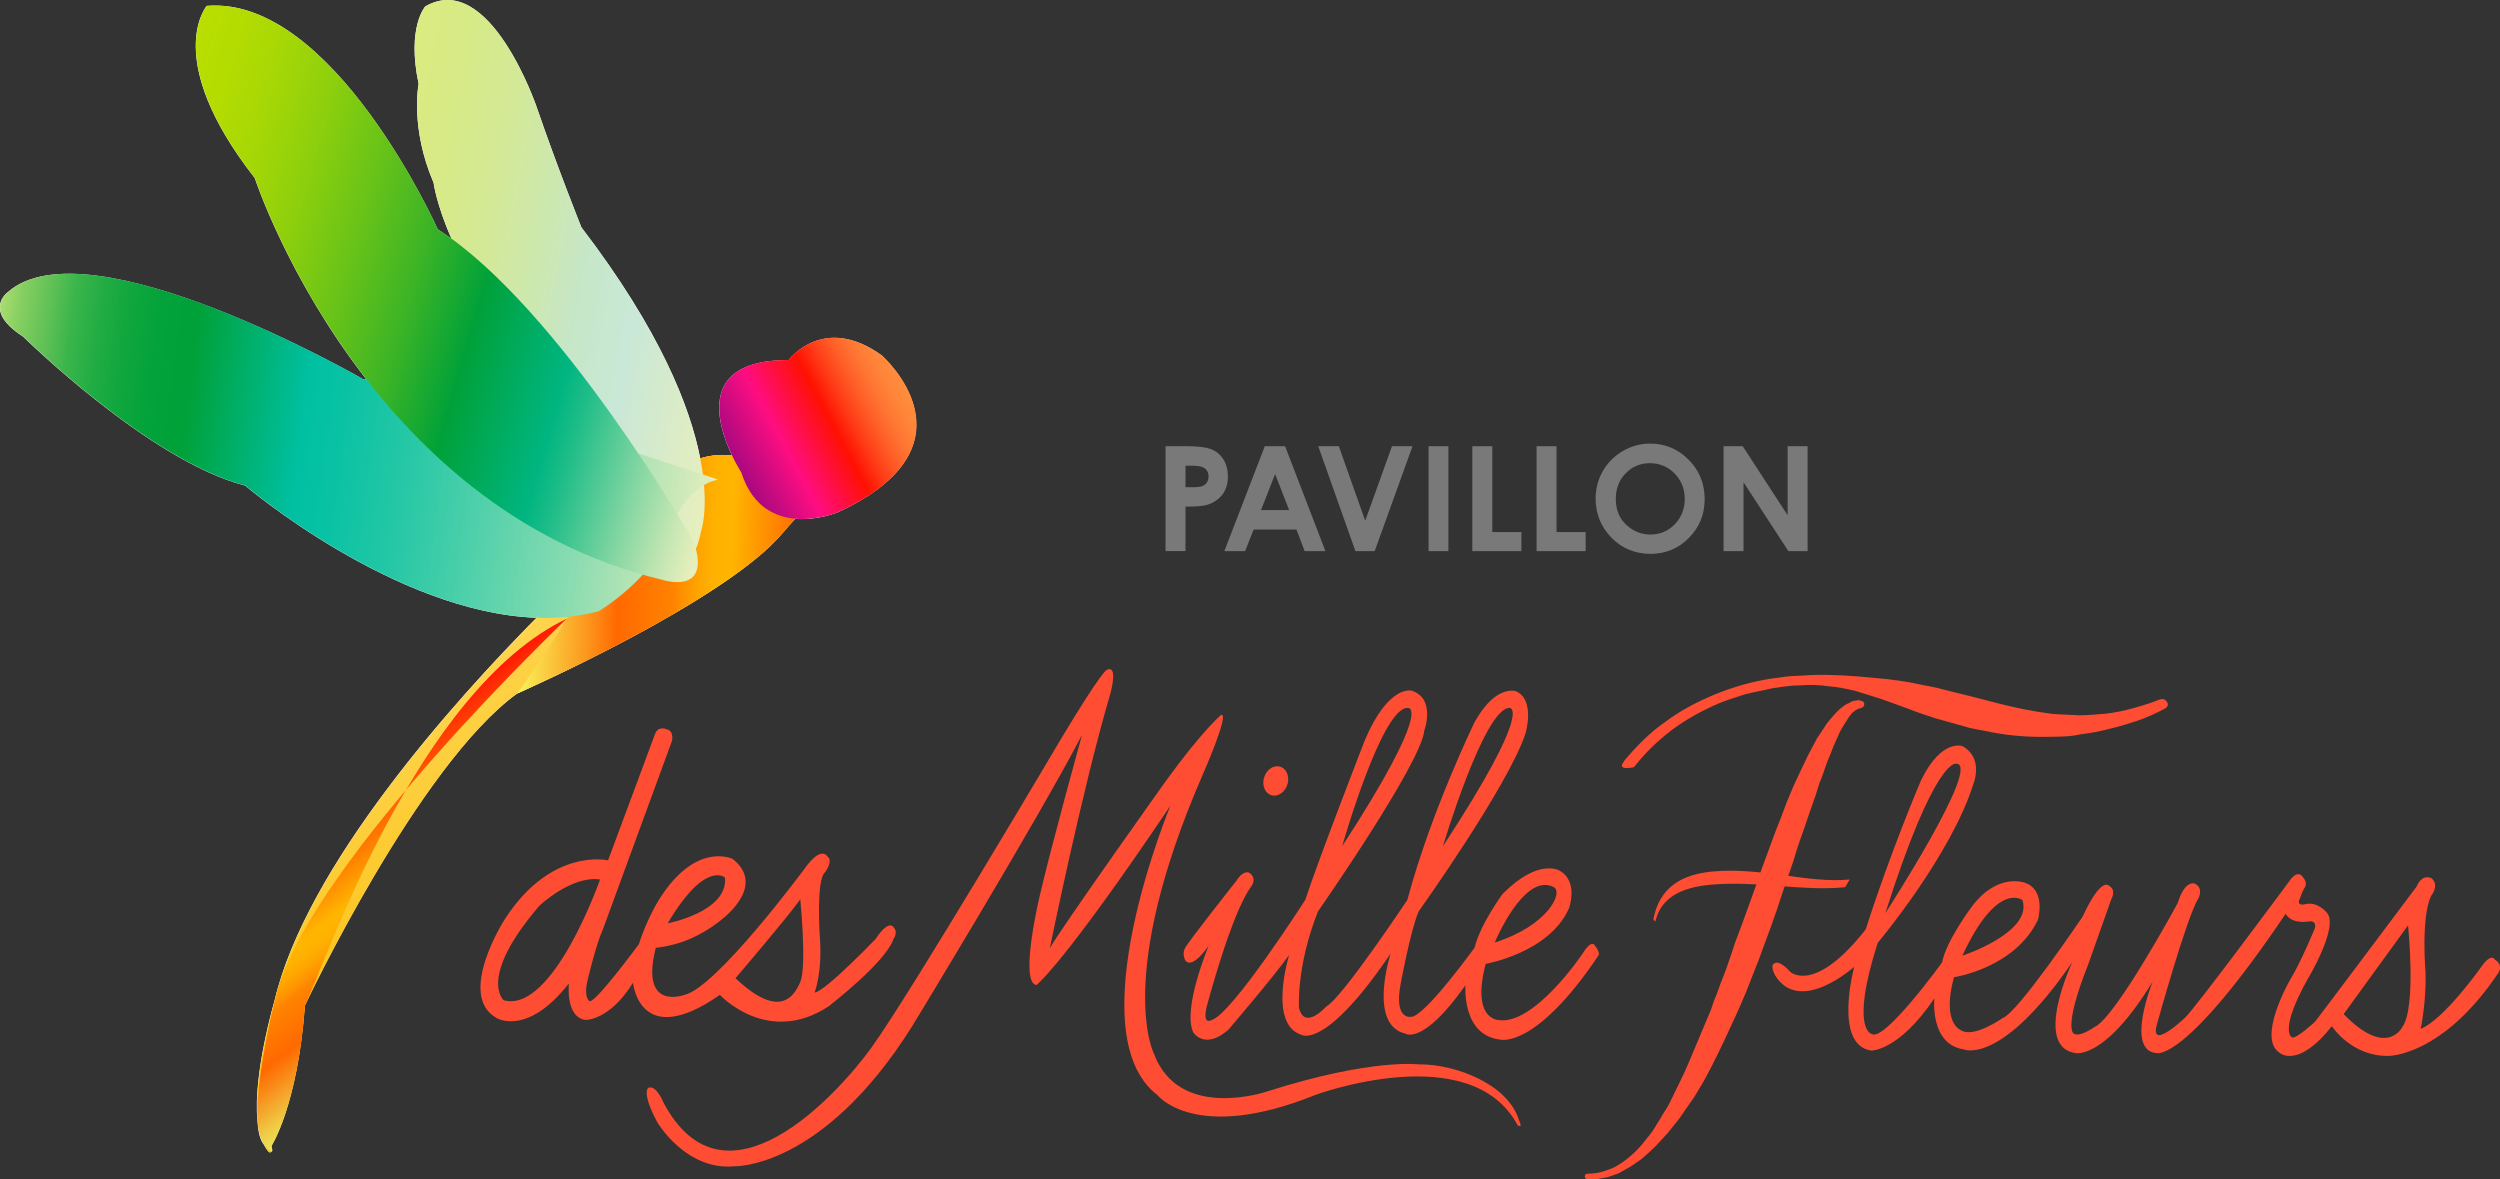 <?xml version="1.0" encoding="UTF-8"?>
<svg xmlns="http://www.w3.org/2000/svg" xmlns:xlink="http://www.w3.org/1999/xlink" id="Layer_2" viewBox="0 0 365.75 172.54">
  <rect x="0" y="0" width="365.75" height="172.54" fill="#333333" stroke="none"/>
  <defs>
    <style>.cls-1{fill:none;isolation:isolate;}.cls-2{fill:#ff4d33;}.cls-3{fill:#fff;}.cls-4{fill:#797979;}.cls-5{fill:url(#linear-gradient-6);}.cls-5,.cls-6,.cls-7,.cls-8,.cls-9,.cls-10,.cls-11{mix-blend-mode:multiply;}.cls-6{fill:url(#linear-gradient-7);}.cls-7{fill:url(#linear-gradient-5);}.cls-8{fill:url(#linear-gradient-4);}.cls-9{fill:url(#linear-gradient-2);}.cls-10{fill:url(#linear-gradient-3);}.cls-11{fill:url(#linear-gradient);}</style>
    <linearGradient id="linear-gradient" x1="185.55" y1="279.29" x2="152.68" y2="251.71" gradientTransform="translate(-28.8 -184.55) rotate(12.46)" gradientUnits="userSpaceOnUse">
      <stop offset="0" stop-color="#fabd00"></stop>
      <stop offset=".33" stop-color="#fbc41a"></stop>
      <stop offset="1" stop-color="#ffd85a"></stop>
    </linearGradient>
    <linearGradient id="linear-gradient-2" x1="160.25" y1="238.35" x2="210.43" y2="228.93" gradientTransform="translate(-28.8 -184.55) rotate(12.46)" gradientUnits="userSpaceOnUse">
      <stop offset="0" stop-color="#f9f258"></stop>
      <stop offset=".06" stop-color="#fad747"></stop>
      <stop offset=".2" stop-color="#fd941b"></stop>
      <stop offset=".28" stop-color="#ff6900"></stop>
      <stop offset=".44" stop-color="#ff8300"></stop>
      <stop offset=".46" stop-color="#ff8f00"></stop>
      <stop offset=".51" stop-color="orange"></stop>
      <stop offset=".55" stop-color="#ffb100"></stop>
      <stop offset=".6" stop-color="#ffb600"></stop>
      <stop offset="1" stop-color="#ff1904"></stop>
    </linearGradient>
    <linearGradient id="linear-gradient-3" x1="126.32" y1="-39.88" x2="78.39" y2="-80.1" gradientTransform="translate(29.14 129.81) rotate(-23.4) scale(.81 1)" gradientUnits="userSpaceOnUse">
      <stop offset="0" stop-color="#e7efbc"></stop>
      <stop offset=".25" stop-color="#cce8d4"></stop>
      <stop offset=".28" stop-color="#cae8d7"></stop>
      <stop offset=".44" stop-color="#c6e7c7"></stop>
      <stop offset=".57" stop-color="#cde8ad"></stop>
      <stop offset=".73" stop-color="#d4e994"></stop>
      <stop offset=".88" stop-color="#d8ea85"></stop>
      <stop offset="1" stop-color="#daeb80"></stop>
    </linearGradient>
    <linearGradient id="linear-gradient-4" x1="169.28" y1="298.72" x2="141.53" y2="275.44" gradientTransform="translate(-28.8 -184.55) rotate(12.46)" gradientUnits="userSpaceOnUse">
      <stop offset="0" stop-color="#ebe75b"></stop>
      <stop offset=".07" stop-color="#efcc47"></stop>
      <stop offset=".21" stop-color="#f98917"></stop>
      <stop offset=".28" stop-color="#ff6900"></stop>
      <stop offset=".44" stop-color="#ff8300"></stop>
      <stop offset=".46" stop-color="#ff8f00"></stop>
      <stop offset=".51" stop-color="orange"></stop>
      <stop offset=".55" stop-color="#ffb100"></stop>
      <stop offset=".6" stop-color="#ffb600"></stop>
      <stop offset="1" stop-color="#ff1904"></stop>
    </linearGradient>
    <linearGradient id="linear-gradient-5" x1="352.93" y1="-323.05" x2="378.3" y2="-312.68" gradientTransform="translate(131.93 546.44) rotate(-50.41)" gradientUnits="userSpaceOnUse">
      <stop offset="0" stop-color="#a80980"></stop>
      <stop offset=".09" stop-color="#c20a80"></stop>
      <stop offset=".28" stop-color="#ff0d81"></stop>
      <stop offset=".56" stop-color="#ff1102"></stop>
      <stop offset=".66" stop-color="#ff3b16"></stop>
      <stop offset=".76" stop-color="#ff5e27"></stop>
      <stop offset=".85" stop-color="#f73"></stop>
      <stop offset=".93" stop-color="#ff863a"></stop>
      <stop offset="1" stop-color="#ff8c3d"></stop>
    </linearGradient>
    <linearGradient id="linear-gradient-6" x1="245.28" y1="-118.16" x2="167.91" y2="-183.09" gradientTransform="translate(-47.94 319.54) rotate(-32.77) scale(1.07 1.06)" gradientUnits="userSpaceOnUse">
      <stop offset="0" stop-color="#e7efbc"></stop>
      <stop offset=".03" stop-color="#d7ebba"></stop>
      <stop offset=".18" stop-color="#8bdcb1"></stop>
      <stop offset=".32" stop-color="#4fd0aa"></stop>
      <stop offset=".43" stop-color="#24c7a6"></stop>
      <stop offset=".52" stop-color="#09c2a3"></stop>
      <stop offset=".57" stop-color="#00c0a2"></stop>
      <stop offset=".73" stop-color="#00a139"></stop>
      <stop offset=".78" stop-color="#03a23a"></stop>
      <stop offset=".82" stop-color="#0ea63d"></stop>
      <stop offset=".86" stop-color="#20ac43"></stop>
      <stop offset=".9" stop-color="#3ab54b"></stop>
      <stop offset=".93" stop-color="#5cc055"></stop>
      <stop offset=".97" stop-color="#84ce61"></stop>
      <stop offset="1" stop-color="#abdc6e"></stop>
    </linearGradient>
    <linearGradient id="linear-gradient-7" x1="205.99" y1="-57.86" x2="136.41" y2="-116.24" gradientTransform="translate(-58.12 191.02) rotate(-20.99) scale(.98 1.08)" gradientUnits="userSpaceOnUse">
      <stop offset="0" stop-color="#e7efbc"></stop>
      <stop offset=".04" stop-color="#cce8b5"></stop>
      <stop offset=".12" stop-color="#88d7a3"></stop>
      <stop offset=".24" stop-color="#1cbc87"></stop>
      <stop offset=".28" stop-color="#00b580"></stop>
      <stop offset=".44" stop-color="#00a139"></stop>
      <stop offset=".45" stop-color="#06a337"></stop>
      <stop offset=".55" stop-color="#3cb426"></stop>
      <stop offset=".66" stop-color="#69c318"></stop>
      <stop offset=".76" stop-color="#8ccf0d"></stop>
      <stop offset=".85" stop-color="#a5d706"></stop>
      <stop offset=".93" stop-color="#b4dc01"></stop>
      <stop offset="1" stop-color="#bade00"></stop>
    </linearGradient>
  </defs>
  <g id="Layer_1-2">
    <g id="PMF_RGB" class="cls-1">
      <path class="cls-4" d="m170.52,65.28h3.1c1.68,0,2.89.16,3.63.46.74.31,1.33.81,1.75,1.5.43.69.64,1.52.64,2.49,0,1.07-.28,1.96-.84,2.67-.56.71-1.32,1.2-2.28,1.48-.56.16-1.59.24-3.08.24v6.5h-2.92v-15.35Zm2.92,6h.93c.73,0,1.24-.05,1.52-.16.29-.11.51-.28.67-.52.16-.24.25-.53.25-.87,0-.59-.23-1.03-.69-1.3-.33-.2-.95-.3-1.86-.3h-.82v3.15Z"></path>
      <path class="cls-4" d="m185.05,65.28h2.96l5.9,15.35h-3.04l-1.2-3.16h-6.26l-1.25,3.16h-3.04l5.92-15.35Zm1.5,4.07l-2.06,5.27h4.11l-2.05-5.27Z"></path>
      <path class="cls-4" d="m192.87,65.28h3l3.86,10.9,3.92-10.9h3l-5.53,15.35h-2.82l-5.44-15.35Z"></path>
      <path class="cls-4" d="m209,65.28h2.9v15.35h-2.9v-15.35Z"></path>
      <path class="cls-4" d="m215.4,65.28h2.92v12.56h4.26v2.79h-7.18v-15.35Z"></path>
      <path class="cls-4" d="m224.8,65.28h2.92v12.56h4.26v2.79h-7.18v-15.35Z"></path>
      <path class="cls-4" d="m241.45,64.9c2.17,0,4.04.79,5.6,2.36,1.56,1.57,2.34,3.49,2.34,5.75s-.77,4.14-2.31,5.69c-1.54,1.55-3.41,2.33-5.61,2.33s-4.22-.8-5.74-2.39c-1.52-1.59-2.29-3.48-2.29-5.68,0-1.47.35-2.82,1.06-4.05.71-1.23,1.69-2.21,2.93-2.93,1.24-.72,2.58-1.08,4.01-1.08Zm-.03,2.86c-1.42,0-2.61.49-3.58,1.48-.97.99-1.45,2.24-1.45,3.77,0,1.7.61,3.04,1.83,4.03.95.77,2.03,1.16,3.26,1.16,1.38,0,2.57-.5,3.54-1.5.97-1,1.46-2.24,1.46-3.7s-.49-2.7-1.47-3.71c-.98-1.01-2.18-1.52-3.58-1.52Z"></path>
      <path class="cls-4" d="m252.16,65.28h2.8l6.57,10.1v-10.1h2.92v15.35h-2.81l-6.56-10.07v10.07h-2.92v-15.35Z"></path>
      <path class="cls-2" d="m207.81,155.74s-6.84-1.03-22.46,3.95c0,0-12.77,4.37-16.5-5.46,0,0-5.85-11.08,7.08-40.84,0,0,4.1-9.29,2.7-8.79,0,0-2.74,2.31-8.06,9.65,0,0-15.62,21.93-16.98,24.48,0,0,4.73-23.25,8.79-37.02,0,0,1.34-4.54-.45-3.71,0,0-.58-.1-6.64,9.99,0,0-21.96,37.19-27.81,45.29-5.01,6.93-21.5,24.99-30.46,7.94,0,0-1-2.52-2.15-2.08,0,0-1.1.54,1.27,5.01,0,0,4.15,7.11,11.24,6.48,0,0,12.83.51,25.99-20.37,0,0,18.12-29.73,24.93-42.74,0,0-4.69,16.95-6.25,23.8,0,0-2.95,12.51-.41,12.79,0,0,3.96-3.01,19.59-26.24,0,0-13.81,33.2-1.9,42.34,0,0,5.51,7.07,23.05,0,0,0,22.77-8.45,29.64,4.4,0,0,.86.61.2-.73-1.61-5.31-9.32-8.16-14.4-8.16Z"></path>
      <path class="cls-2" d="m231.48,139.59s-7.06,10.49-12.28,9.64c0,0-3.99-.09-1.84-8.22,0,0,9.32-1.61,12.18-8.13,0,0,1.43-3.87-1.33-5.48,0,0-3.07-1.99-8.39,3.4,0,0-3.27,4.44-4.09,7.85,0,0-7.37,10.21-9.31,10.11,0,0-2.46.49-1.54-4.63,0,0,1.43-7.85,2.66-10.78,0,0,13.1-18.34,15.66-26.09,0,0,1.44-4.91-1.43-6.14,0,0-2.97-1.04-6.04,4.54,0,0-6.4,13.12-9.83,25.99,0,0-9.62,14.47-11.87,15.6,0,0-3.17,3.59-3.99.19,0,0-.41-6.05,2.77-14.08,0,0,15.15-21.74,15.56-26.47,0,0,1.74-4.69-1.84-5.84,0,0-3.38-.97-6.86,7.26,0,0-6.76,17.39-8.71,23.35,0,0-10.76,16.79-13.72,17.58,0,0-1.33.85-.72-1.89,0,0,3.59-13.71,6.55-17.68,0,0,.92-1.14-.31-1.99,0,0-.82-.47-1.84,1.14,0,0-7.27,9.17-7.57,9.93,0,0-.41.64,0,1.64,0,0,.71,1.85,3.48-2.02,0,0-3.89,9.26-2.25,12.67,0,0,1.64,2.64,5.12-.38,0,0,6.96-8.13,8.91-10.97,0,0-3.17,10.21,1.84,11.72,0,0,3.48,2.18,13-11.91,0,0-3.38,10.4,2.15,11.72,0,0,2.56,1.8,8.8-7.09,0,0-.61,7.34,5.12,7.97,0,0,5.12,1.39,14.28-12.23,0,0,.46-.38-.46-1.51,0,0-.41-1.13-1.85,1.23Zm-4.2-9.83c1.53.76-.82,5.67-8.6,8.13,0,0,4.24-10.28,8.6-8.13Zm-6.45-26.19s3.78-.38-9.73,20.23c0,0,6.04-20.23,9.73-20.23Zm-14.85,0s3.89-.57-9.62,20.23c0,0,5.83-20.51,9.62-20.23Z"></path>
      <path class="cls-2" d="m186.12,116.37c.97.2,1.98-.58,2.27-1.75.29-1.17-.26-2.28-1.22-2.49-.97-.2-1.98.58-2.27,1.75-.29,1.17.26,2.29,1.22,2.49Z"></path>
      <path class="cls-2" d="m261.89,142.15c-1.62-1.77-2.2-1.24-2.2-1.24-.86.18,0,1.77,0,1.77,3.64,5.92,11.58-1.24,11.58-1.24,0,0-3.08,11.4,2.45,12.25,0,0,3.96.22,9.28-7.63,0,0-.72,6.71,4.3,7.47,0,0,5.42,2.46,15.87-12.76,0,0-5.84,12.43.51,13.3,0,0,4.3.97,11.26-10.47,0,0-4.1,10.16.61,10.47,0,0,4.2,1.35,18.84-20.39,0,0,.62,1.51,3.38,1.13,0,0,1.13-.28.92.94,0,0-2.05,5.01-3.68,7.66,0,0-4.92,8.55-1.44,10.66,0,0,2.66,2.3,7.58-3.94,0,0,2.86,4.44,8.29,4.35,0,0,7.88.08,16.07-12.15,0,0,.82-1.17-.51-1.93,0,0-.51-1.13-2.05,1.14,0,0-5.43,7.66-8.8,8.98,0,0,.82-3.8.71-8.19,0,0-.71-8.07.82-11.29,0,0,1.23-1.46.1-2.52,0,0-1.33-.88-2.25,1.21,0,0-14.44,19.28-14.85,19.76,0,0-2.87,2.64-3.38,2.27,0,0-1.94-.85,2.25-8.41,0,0,4.71-7.75,2.86-9.83,0,0-1.33-1.7-3.18-1.23,0,0-1.43.38-.71-.94,0,0,.2-.76.71-1.61,0,0,.41-.59-.3-1.39,0,0-.72-1.36-2.05.63,0,0-14.13,19.09-15.25,19.94,0,0-5.43,5.2-3.99.66,0,0,4.3-15.5,5.94-18.05,0,0,.92-1.61-.51-2.27,0,0-1.43-.56-2.46,2.84,0,0-9.11,16.82-12.18,18.15,0,0-2.25,1.61-3.07.94,0,0-1.53-.85,2.15-10.11l3.38-9.55s.82-1.33-.41-1.99c0,0-1.12-1.23-3.78,4.54,0,0-9.42,13.99-11.67,14.84,0,0-4.3,3.03-6.14,1.8,0,0-2.87-.94-1.03-7.75,0,0,8.91-1.32,12.29-8.41,0,0,1.23-4.26-1.84-5.39,0,0-3.99-1.61-7.78,3.4,0,0-3.79,5.01-4.4,8.23,0,0-8.46,11.7-10.3,10.47,0,0-3.2-.52.87-13.32,0,0,10.83-12.86,14.1-23.54,0,0,1.33-3.53-1.64-5.22,0,0-3.07-1.3-6.14,5.03,0,0-4.48,10.5-8.06,21.74-7.51,9.59-11.05,6.22-11.05,6.22Zm34-10.46c1.53,4.73-8.8,8.13-8.8,8.13,5.12-11.06,8.8-8.13,8.8-8.13Zm-9.66-19.96c3.67.15-10.41,21.88-10.41,21.88,7.37-23.16,10.41-21.88,10.41-21.88Zm65.25,38.49s-2.25,4.7-8.6-1.86l9.42-12.98s1.23,12-.82,14.84Z"></path>
      <path class="cls-2" d="m92.61,143.75s.9,10.04,12.71,1.8c0,0,6.97,7.57,15.91,1.67,0,0,8.39-6.45,9.48-9.85,0,0,.76-.95,0-1.73,0,0-.65-1.22-2.61,1.73,0,0-7.3,7.63-8.93,7.85,0,0,1.2-3,.76-8.35,0,0-.55-8.13.76-9.24,0,0,1.31-1.71.33-2.36,0,0-.87-1.65-3.38,1.91,0,0-12.86,17.38-17.54,18.38,0,0-6.54,2.45-4.16-6.9,0,0,1.93-.14,4.27-1,4.79-1.78,12.47-7.72,6.97-12,0,0-5.71-2.82-11.24,6.76,0,0-1.49,2.6-2.48,5.73,0,0-6.38,8.65-7.2,8.32,0,0-.88-.39-.33-2.93,0,0,1.27-5.4,2.26-7.54l10.13-27.63s.28-1.41-.66-1.63c0,0-1.32-.68-1.82.62l-6.88,18.51s-8.32-1.97-15.14,8.66c0,0-7.1,11.09-1.16,14.41,0,0,4.46,2.75,10.57-5.07,0,0-.55,5.01,2.48,5.35,0,0,3.53.04,6.91-5.47Zm24.47-12.19s.98,9.76,0,12.1c-.98,2.34-3.21,5.38-9.48-.55,0,0,7.74-9.05,9.48-11.54Zm-11.01-3.16c.44,5.01-8.39,6.68-8.39,6.68,5.55-9.36,8.39-6.68,8.39-6.68Zm-32.38,17.94s-3.86-3.27,5.23-13.84c0,0,4.68-4.45,8.87-3.83,0,0-6.88,19.64-14.09,17.67Z"></path>
      <path class="cls-2" d="m248.61,159.26s-.98,1.68-1.12,1.77l-1.82,2.63-1.68,2.1-1.83,1.98-.98.92-1.05.92c-.38.26-.75.53-1.13.79-.38.26-.77.51-1.2.72-.24.14-.45.26-.63.37-.2.11-.4.21-.64.3l-1.34.46-1.49.27c-.23,0-.47.01-.71.04-.23.03-.47.02-.71-.03-.28,0-.43-.13-.43-.39,0-.26.14-.4.42-.4.9,0,1.75-.14,2.55-.41.24-.09.45-.17.64-.23.19-.07.38-.14.57-.23.42-.22.8-.44,1.13-.66.61-.4,1.27-.92,1.97-1.58.56-.53,1.12-1.16,1.68-1.91.61-.7,1.1-1.38,1.47-2.03.23-.35.45-.71.67-1.09.2-.37.43-.73.66-1.08.23-.34.44-.71.63-1.08.18-.37.37-.76.56-1.15l1.12-2.3c.37-.75.72-1.5,1.04-2.26.32-.76.65-1.54.98-2.33l1.95-4.65c.19-.4.35-.79.49-1.18.14-.39.28-.81.42-1.25.19-.39.34-.78.48-1.18.14-.39.28-.79.42-1.18.32-.79.63-1.58.91-2.36.27-.79.56-1.6.83-2.43l.41-1.25,1.11-2.95,1.94-5.38.83-2.42.9-2.43c.28-.78.57-1.58.87-2.39.3-.8.61-1.6.94-2.39l.91-2.43.98-2.36c.37-.79.75-1.59,1.11-2.39.38-.81.75-1.59,1.12-2.33l1.25-2.36,1.48-2.24c.61-.79,1.24-1.49,1.89-2.1.24-.18.45-.34.64-.5.19-.15.42-.27.71-.37.23-.17.49-.28.77-.33.19,0,.33-.02.43-.07h.28s.08,0,.11.03c.02.02.06.03.1.03.43.09.59.3.5.65-.04.22-.23.38-.56.46h-.07s-.1.02-.14.07c-.09,0-.16.02-.21.07-.19.09-.33.18-.42.27l-.42.33c-.05.13-.17.29-.35.46l-.63.99-.64,1.05-1.04,2.3-.42,1.11c-.09.22-.18.42-.25.59-.07.18-.15.37-.24.59l-.83,2.36c-.19.39-.34.79-.45,1.18-.12.39-.24.81-.38,1.24l-.83,2.36-.83,2.43c-.28.79-.56,1.58-.84,2.39-.28.81-.53,1.63-.76,2.45l-1.67,4.85c-.51,1.62-1.05,3.22-1.64,4.82-.58,1.6-1.17,3.2-1.77,4.82l-1.88,4.79-.9,2.1s-4.04,9.1-5.94,12.01Z"></path>
      <path class="cls-2" d="m269.94,129.8c-6.48.63-13.02-1.01-19.83-.35-4.03.39-7.08,1.78-7.94,5.37l-.29-.31c.91-4.78,4.23-6.57,8.57-7,7.19-.7,14.03,1.76,20.16,1.16"></path>
      <path class="cls-2" d="m237.61,111.32c1.87-2.22,3.8-4.17,6.01-5.7,1.09-.82,2.26-1.56,3.48-2.23,1.23-.67,2.49-1.26,3.78-1.79,2.7-1.11,5.43-1.88,8.19-2.31.72-.11,1.43-.21,2.12-.29.69-.08,1.41-.13,2.13-.14,1.4-.11,2.82-.15,4.28-.12,1.46.04,2.9.11,4.31.23,1.41.12,2.82.25,4.25.39.73.09,1.44.19,2.13.29.68.1,1.37.22,2.06.37.69.15,1.37.29,2.06.41.68.13,1.38.29,2.07.49,2.7.66,5.32,1.32,7.89,1.99,2.56.67,5.17,1.18,7.85,1.53.61.05,1.27.09,1.95.11.67.02,1.34.06,2.03.1.62,0,1.26-.03,1.92-.08.67-.06,1.33-.11,2.01-.16,1.33-.16,2.65-.43,3.96-.8,1.37-.37,2.64-.79,3.83-1.25.49-.19.87-.07,1.14.38.2.4.07.72-.41.96-1.23.67-2.51,1.24-3.87,1.72-.66.21-1.33.42-2,.63-.68.21-1.38.4-2.09.56-1.43.38-2.86.65-4.3.82-.71.16-1.44.26-2.15.3-.73.04-1.46.06-2.18.06-3.02.09-5.94-.13-8.74-.67-.69-.15-1.39-.29-2.1-.41-.72-.12-1.39-.28-2.02-.49l-4.07-1.14c-.64-.2-1.29-.42-1.96-.65-.66-.23-1.32-.47-1.96-.73l-3.84-1.39c-.63-.2-1.28-.41-1.95-.62-.67-.2-1.31-.41-1.96-.61-.63-.16-1.29-.29-1.97-.42-.69-.13-1.34-.21-1.96-.26-1.37-.2-2.75-.24-4.14-.13-.68,0-1.34.04-2.01.13-.66.08-1.36.18-2.07.29-.65.16-1.32.3-1.98.43-.67.13-1.32.28-1.98.44-.66.21-1.3.42-1.91.62-.63.21-1.26.44-1.92.7-2.58,1.1-4.9,2.4-6.93,3.92-2.15,1.63-3.99,3.44-5.53,5.43,0,0-2.73.65-1.43-.89Z"></path>
      <g id="Artwork_1">
        <path class="cls-3" d="m129.1,52.08c-8.65-6.31-13.72.61-13.72.61-13.38-.08-10.47,9.38-8.27,13.98-1.46-.19-3.03-.1-4.67.41-1.45-7.4-5.77-18.64-17.39-33.82,0,0-3.56-8.9-6.54-17.59,0,0-6.86-20.17-16.29-14.73,0,0-2.74,3.01-.98,11.33,0,0-1.28,6.43,2.19,14.46,0,0,.37,3.07,2.62,8.21-.67-.49-1.34-.96-2.01-1.39,0,0-15.31-34.21-33.8-32.69,0,0-6.62,7.72,7.03,25.19,0,0,4.76,14.55,16.3,29.42-.17,0-.33-.01-.48-.01,0,0-40.18-23.14-51.96-12.71,0,0-3.75,2.67,2.25,6.5,0,0,18.53,18.24,32.48,21.79,0,0,21.82,18.59,42.63,19.34-12.06,12.2-33.75,36.32-38.36,56.14,0,0-3.14,10.62-2.47,17.4.08,1.57.36,2.82.93,3.53.69,1.26.95,1.3,1.05,1.03.36.11.03-.81.03-.81,0,0,3.83-5.85,4.91-20.56,0,0,16.58-35.16,31.05-45.64,0,0,30.56-13.47,38.89-23.55.54-.65,1.15-1.33,1.81-2.02,3.32.28,6.3-.98,6.3-.98,21.16-9.81,6.42-22.84,6.42-22.84Z"></path>
        <path class="cls-11" d="m114.56,77.91c-8.33,10.08-38.89,23.55-38.89,23.55-14.47,10.48-31.05,45.64-31.05,45.64-1.08,14.71-4.91,20.56-4.91,20.56,0,0,.27,2.25-1.08-.23-3.01-5.57,1.53-20.92,1.53-20.92,6.46-27.79,46.5-64.03,46.5-64.03,2.96-1.94,6.57-7.1,6.57-7.1,5.56-9.1,11.69-9.65,16.12-8.22,0,0,15.41,2.39,18.54-1.46,0,0-8.96,6.93-13.33,12.22Z"></path>
        <path class="cls-9" d="m75.67,101.46s30.56-13.47,38.89-23.55c4.38-5.29,13.33-12.22,13.33-12.22-3.13,3.85-18.54,1.46-18.54,1.46-4.43-1.42-10.56-.87-16.12,8.22,0,0-3.61,5.17-6.57,7.1,0,0,.61,2.57-10.99,18.98"></path>
        <path class="cls-10" d="m102.53,77.85s5.47-14.61-17.47-44.6c0,0-3.56-8.9-6.54-17.59,0,0-6.86-20.17-16.29-14.73,0,0-2.74,3.01-.98,11.33,0,0-1.28,6.43,2.19,14.46,0,0,1.94,16.41,24.82,36.89,0,0,15.79,14.95,11.19,21.03,0,0,2.56-3.59,3.08-6.79Z"></path>
        <path class="cls-8" d="m38.63,167.43c1.79,2.21,1.08.23,1.08.23,0,0,3.83-5.85,4.91-20.56,2.98-6.32,16.46-46.11,38.3-56.59,0,0-36.98,35.2-42.39,54.54,0,0-4.88,18.68-1.9,22.37Z"></path>
        <path class="cls-7" d="m122.67,74.91s-10.9,4.63-14.22-5.8c0,0-10.73-16.54,6.93-16.44,0,0,5.07-6.92,13.72-.61,0,0,14.74,13.03-6.42,22.84Z"></path>
        <path class="cls-5" d="m105.07,70.17s-43.89-14.78-51.95-14.72c0,0-40.18-23.14-51.96-12.71,0,0-3.75,2.67,2.25,6.5,0,0,18.53,18.24,32.48,21.79h0s28.75,24.5,51.71,18.39c0,0,8.19-4.93,9.99-11.24,0,0,2.53-7.09,7.47-8.01Z"></path>
        <path class="cls-6" d="m101.46,79.18s-19.56-34.19-37.4-45.63c0,0-15.31-34.21-33.8-32.69,0,0-6.62,7.72,7.03,25.19,0,0,15.8,48.3,59.61,58.78,0,0,7.36,2.39,4.56-5.65Z"></path>
      </g>
    </g>
  </g>
</svg>
